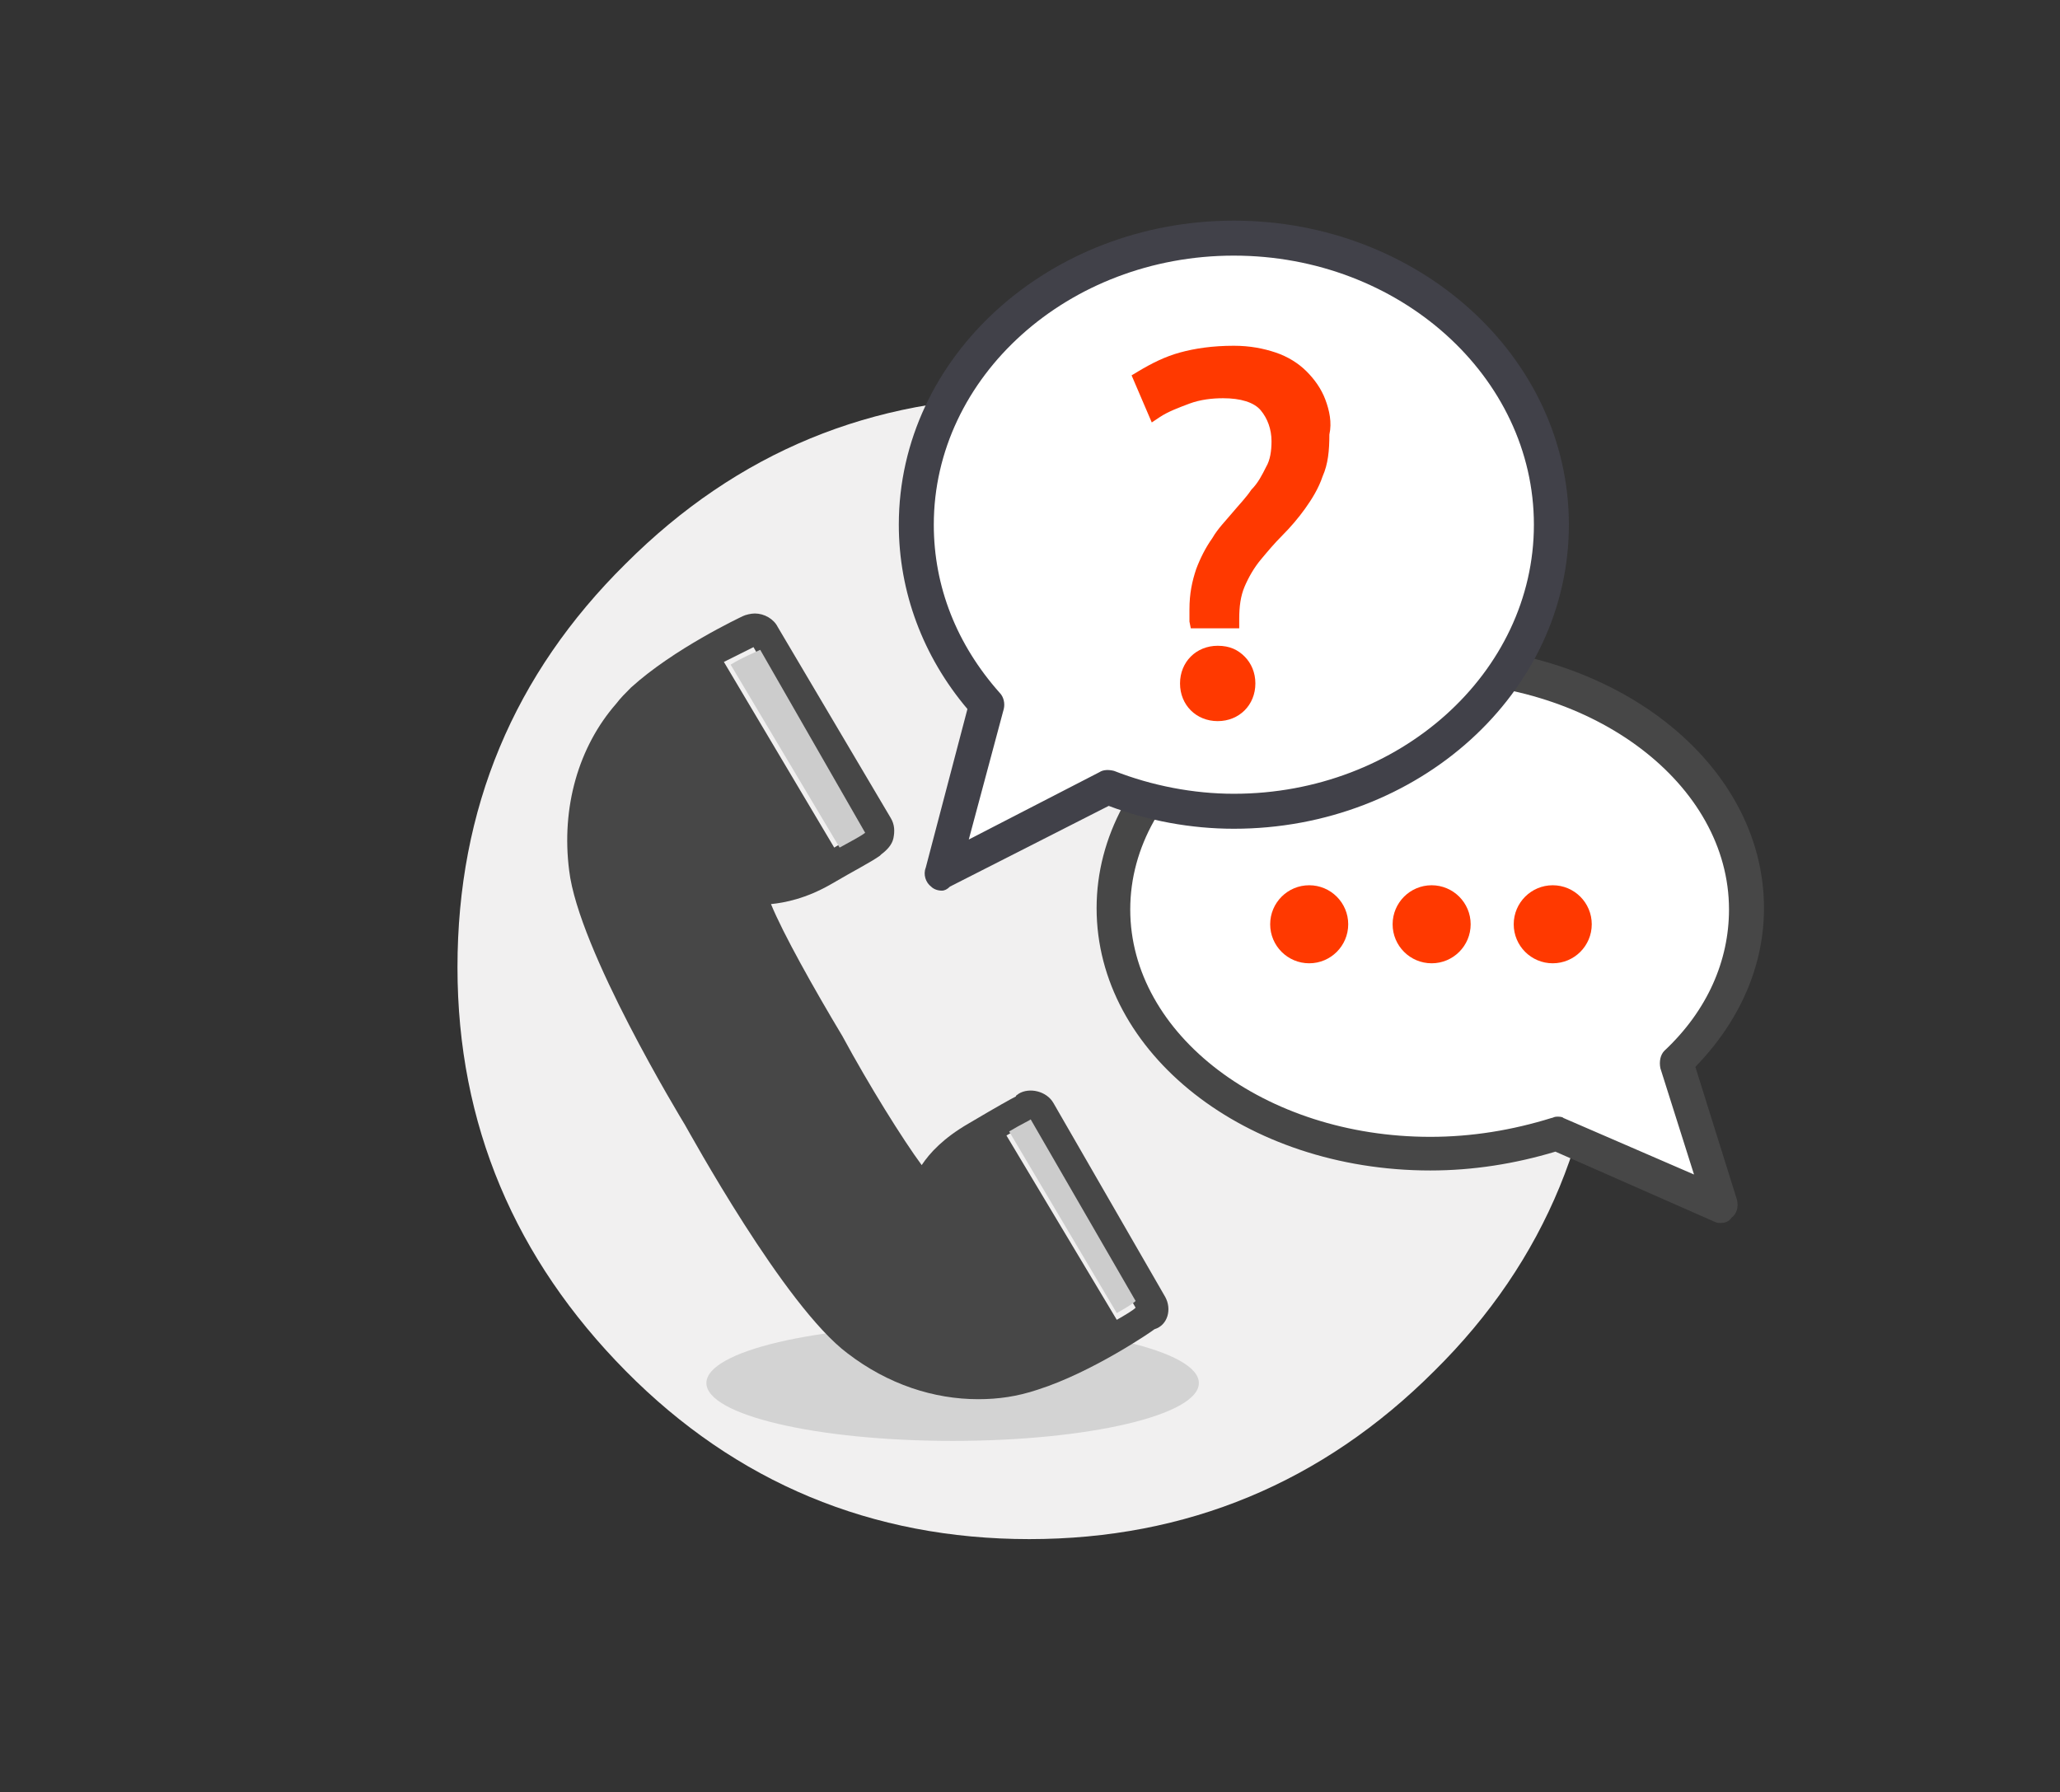 <svg version="1.1" id="Livello_1" xmlns="http://www.w3.org/2000/svg" x="0" y="0" width="153.1" height="133.2" style="enable-background:new 0 0 153.1 133.2" xml:space="preserve"><rect width="100%" height="100%" fill="#333333" stroke="none"/><style>.st2{fill:#fff}.st3{fill:#474747}.st4{fill:#ff3900}.st6{fill:#ccc}</style><path d="M119 71.9c0 11.7-4.1 21.8-12.4 30-8.3 8.3-18.4 12.5-30.1 12.5s-21.8-4.2-30-12.5S34 83.6 34 71.9c0-11.8 4.2-21.8 12.5-30 8.3-8.3 18.3-12.4 30-12.4s21.8 4.1 30 12.4h.1c8.3 8.2 12.4 18.2 12.4 30z" style="fill-rule:evenodd;clip-rule:evenodd;fill:#f1f0f0"/><ellipse cx="70.8" cy="102.8" rx="18.3" ry="4.3" style="opacity:.8;fill:#ccc;enable-background:new"/><path class="st2" d="M124.6 79c3.3-3.1 5.2-7.1 5.2-11.4 0-10.1-10.5-18.2-23.5-18.2s-23.5 8.1-23.5 18.2 10.5 18.2 23.5 18.2c3.3 0 6.5-.5 9.4-1.5l12.2 5.4-3.3-10.7z"/><path class="st3" d="M127.9 90.9c-.2 0-.3 0-.5-.1l-11.8-5.2c-3 .9-6.1 1.4-9.3 1.4-13.7 0-24.8-8.7-24.8-19.5 0-10.7 11.1-19.5 24.8-19.5s24.8 8.7 24.8 19.5c0 4.3-1.8 8.4-5.1 11.8l3.1 9.9c.1.5 0 1-.4 1.3-.2.3-.5.4-.8.4zM115.7 83c.2 0 .4 0 .5.1l9.7 4.2-2.5-7.9c-.1-.5 0-1 .3-1.3 3.2-3 4.8-6.7 4.8-10.5 0-9.3-10-16.9-22.2-16.9C94 50.7 84 58.3 84 67.6s10 16.9 22.3 16.9c3.1 0 6.1-.5 9-1.4.1 0 .2-.1.4-.1z"/><circle class="st4" cx="115.4" cy="68.7" r="2.9"/><circle class="st4" cx="106.4" cy="68.7" r="2.9"/><circle class="st4" cx="97.3" cy="68.7" r="2.9"/><path class="st3" d="M86.6 96.4 78.3 82c-.5-.9-1.8-1.2-2.6-.7-.1.1-.2.1-.2.2-.4.2-1.3.7-3.5 2-1.9 1.1-2.9 2.2-3.5 3.1-1.4-1.9-3.9-5.9-5.9-9.6-2.1-3.5-4.4-7.6-5.3-9.8 1-.1 2.6-.4 4.5-1.5 1.7-1 2.9-1.6 3.6-2.1l.1-.1c.4-.3.8-.7.9-1.2s.1-1-.2-1.5l-8.4-14.2c-.3-.6-1-1-1.7-1-.3 0-.7.1-.9.2-.2.1-5.1 2.4-8.3 5.3-.4.4-.8.8-1.1 1.2-2.8 3.2-4.1 7.7-3.5 12.4.7 5.9 8.3 18.4 8.6 18.9s7.4 13.5 12.1 17c3 2.3 6.4 3.4 9.7 3.4 1.5 0 2.9-.2 4.4-.7 4.1-1.3 8.6-4.4 8.7-4.5 1-.3 1.3-1.5.8-2.4zM56 48.1l7.9 13.8c-.4.3-1.1.6-1.9 1.1l-8.2-13.8 2.2-1.1zm27 50-8.2-13.7c1-.6 1.5-.8 1.7-.9l7.9 13.7c-.2.2-.7.5-1.4.9z"/><g><path class="st2" d="M73.3 52.4c-3.3-3.7-5.2-8.3-5.2-13.4 0-11.8 10.6-21.3 23.6-21.3s23.6 9.5 23.6 21.3-10.6 21.3-23.6 21.3c-3.3 0-6.5-.6-9.4-1.8L70 64.8l3.3-12.4z"/><path d="M70 66.2c-.3 0-.6-.1-.8-.3-.4-.3-.6-.9-.4-1.4l3.1-11.8c-3.3-3.9-5.1-8.7-5.1-13.7 0-12.5 11.2-22.6 24.9-22.6s24.9 10.1 24.9 22.6-11.2 22.6-24.9 22.6c-3.2 0-6.4-.6-9.3-1.7l-11.8 6c-.2.2-.4.3-.6.3zM91.7 19c-12.3 0-22.3 9-22.3 20 0 4.6 1.7 8.9 4.9 12.5.3.3.4.8.3 1.2L72 62.4l9.7-5c.3-.2.7-.2 1.1-.1 2.8 1.1 5.9 1.7 8.9 1.7C104 59 114 50 114 39s-10-20-22.3-20z" style="fill:#414149"/><g><path class="st4" d="M90.5 48c-.8 0-1.5.3-2 .8s-.8 1.2-.8 2 .3 1.5.8 2 1.2.8 2 .8 1.5-.3 2-.8.8-1.2.8-2-.3-1.5-.8-2-1.1-.8-2-.8zM98.5 29.7c-.3-.8-.8-1.5-1.4-2.1s-1.4-1.1-2.3-1.4-1.9-.5-3.1-.5c-1.6 0-2.9.2-4 .5s-2.1.8-3.1 1.4l-.5.3 1.5 3.5.6-.4c.6-.4 1.4-.7 2.2-1 .8-.3 1.7-.4 2.5-.4 1.3 0 2.3.3 2.8.9s.8 1.4.8 2.3c0 .7-.1 1.4-.4 1.9-.3.6-.6 1.2-1.1 1.7-.4.6-.9 1.1-1.4 1.7-.5.6-1.1 1.2-1.5 1.9-.5.7-.9 1.5-1.2 2.3-.3.9-.5 1.8-.5 3v.9l.1.5h3.6V46c0-.9.1-1.7.4-2.4s.7-1.4 1.2-2 1-1.2 1.6-1.8 1.2-1.3 1.7-2 1-1.5 1.3-2.4c.4-.9.5-1.9.5-3.1.2-.9 0-1.8-.3-2.6z"/></g></g><path class="st6" d="m56.5 48.3 7.8 13.6c-.4.3-1 .6-1.9 1.1l-8.1-13.6c1-.6 1.8-.9 2.2-1.1zM83 97.6l-8-13.5c1-.6 1.5-.8 1.6-.9l7.8 13.5c-.2.2-.7.5-1.4.9z"/></svg>